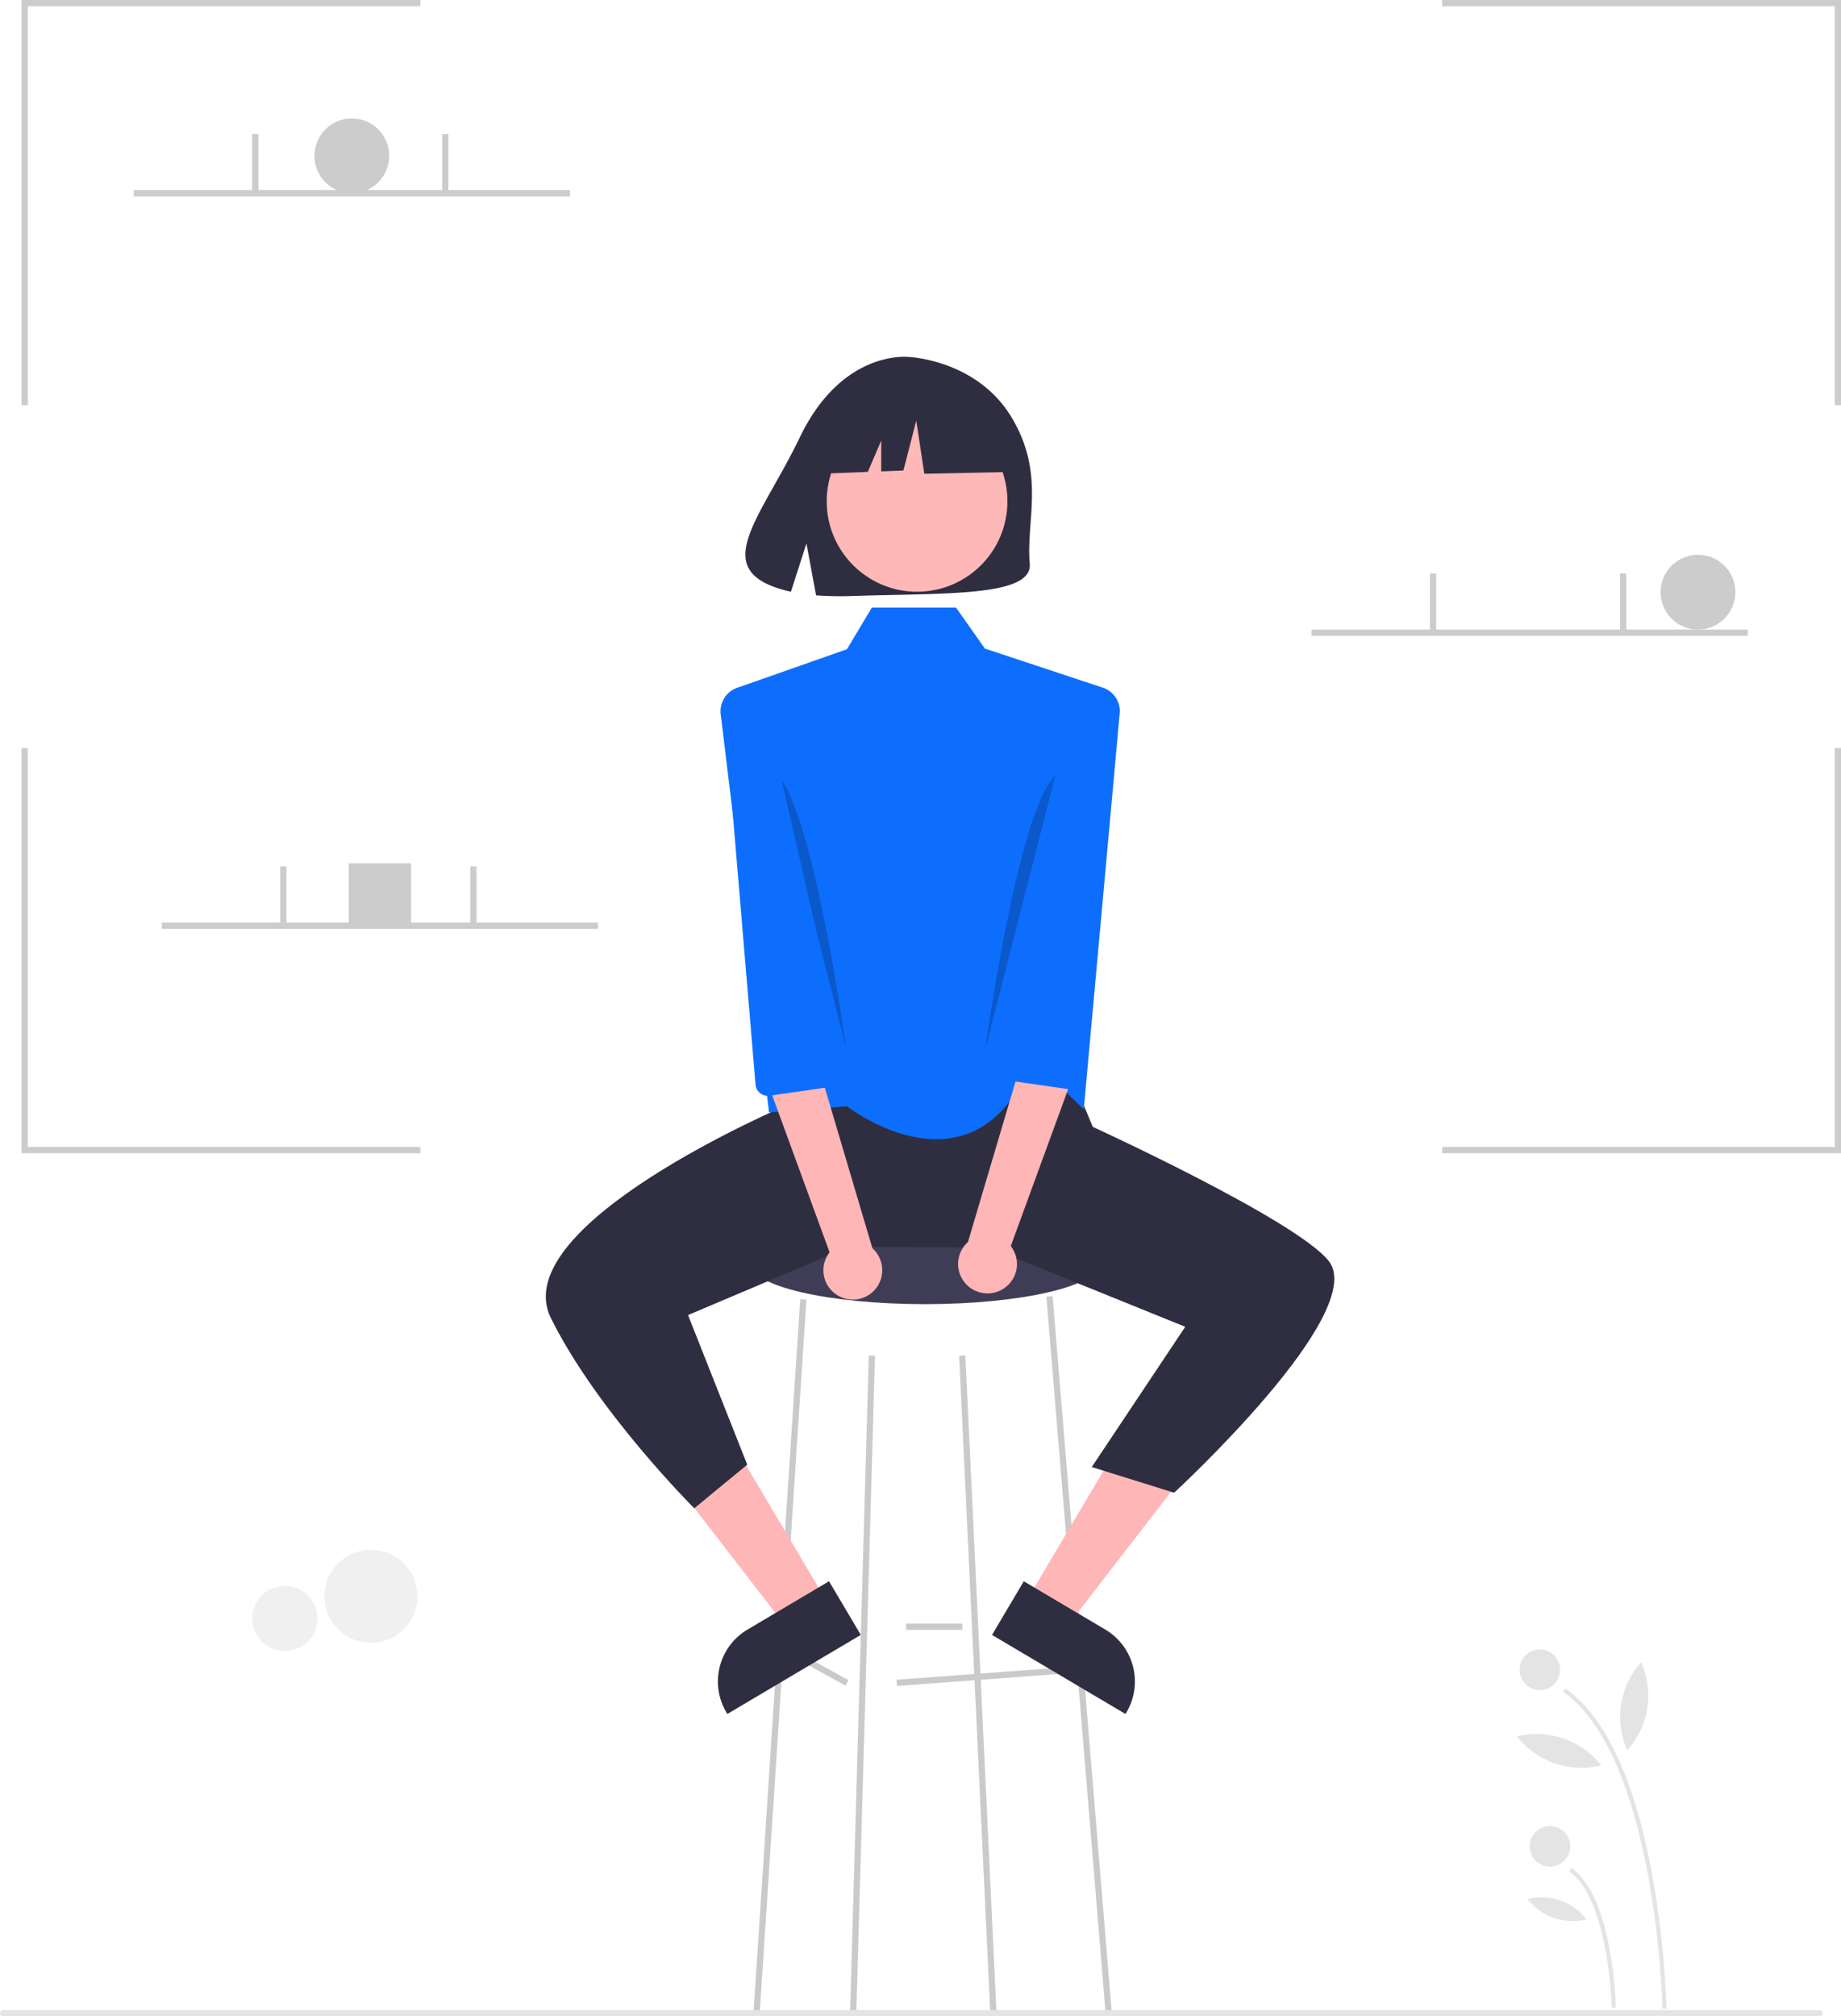 <?xml version="1.0" encoding="UTF-8" standalone="no"?>
<svg
   data-name="Layer 1"
   width="590.819"
   height="646.936"
   viewBox="0 0 590.819 646.936"
   version="1.1"
   id="svg37"
   sodipodi:docname="undraw_modern_professional_re_3b6l.svg"
   inkscape:version="1.3 (1:1.3+202307231459+0e150ed6c4)"
   xmlns:inkscape="http://www.inkscape.org/namespaces/inkscape"
   xmlns:sodipodi="http://sodipodi.sourceforge.net/DTD/sodipodi-0.dtd"
   xmlns="http://www.w3.org/2000/svg"
   xmlns:svg="http://www.w3.org/2000/svg">
  <defs
     id="defs37" />
  <sodipodi:namedview
     id="namedview37"
     pagecolor="#ffffff"
     bordercolor="#000000"
     borderopacity="0.25"
     inkscape:showpageshadow="2"
     inkscape:pageopacity="0.0"
     inkscape:pagecheckerboard="0"
     inkscape:deskcolor="#d1d1d1"
     inkscape:zoom="1.2443272"
     inkscape:cx="295.74216"
     inkscape:cy="323.46799"
     inkscape:window-width="1920"
     inkscape:window-height="1002"
     inkscape:window-x="0"
     inkscape:window-y="0"
     inkscape:window-maximized="1"
     inkscape:current-layer="svg37" />
  <circle
     cx="119.021"
     cy="512.164"
     r="14.92"
     fill="#f0f0f0"
     style="isolation:isolate"
     id="circle1" />
  <circle
     cx="91.407"
     cy="519.29"
     r="10.466"
     fill="#f0f0f0"
     style="isolation:isolate"
     id="circle2" />
  <circle
     cx="112.915"
     cy="50"
     r="12"
     fill="#ccc"
     id="circle3" />
  <circle
     cx="544.915"
     cy="190"
     r="12"
     fill="#ccc"
     id="circle4" />
  <rect
     x="111.915"
     y="277"
     width="20"
     height="20"
     fill="#ccc"
     id="rect4" />
  <polygon
     points="8.915 130 6.915 130 6.915 0 134.915 0 134.915 2 8.915 2 8.915 130"
     fill="#ccc"
     id="polygon4" />
  <polygon
     points="590.819 130 588.819 130 588.819 2 462.819 2 462.819 0 590.819 0 590.819 130"
     fill="#ccc"
     id="polygon5" />
  <polygon
     points="8.915 240 6.915 240 6.915 370 134.915 370 134.915 368 8.915 368 8.915 240"
     fill="#ccc"
     id="polygon6" />
  <polygon
     points="590.819 240 588.819 240 588.819 368 462.819 368 462.819 370 590.819 370 590.819 240"
     fill="#ccc"
     id="polygon7" />
  <rect
     x="42.915"
     y="61"
     width="140"
     height="2"
     fill="#ccc"
     id="rect7" />
  <rect
     x="80.915"
     y="43"
     width="2"
     height="18.5"
     fill="#ccc"
     id="rect8" />
  <rect
     x="141.915"
     y="43"
     width="2"
     height="18.5"
     fill="#ccc"
     id="rect9" />
  <rect
     x="420.915"
     y="202"
     width="140"
     height="2"
     fill="#ccc"
     id="rect10" />
  <rect
     x="458.915"
     y="184"
     width="2"
     height="18.5"
     fill="#ccc"
     id="rect11" />
  <rect
     x="519.915"
     y="184"
     width="2"
     height="18.5"
     fill="#ccc"
     id="rect12" />
  <rect
     x="51.915"
     y="296"
     width="140"
     height="2"
     fill="#ccc"
     id="rect13" />
  <rect
     x="89.915"
     y="278"
     width="2"
     height="18.5"
     fill="#ccc"
     id="rect14" />
  <rect
     x="150.915"
     y="278"
     width="2"
     height="18.5"
     fill="#ccc"
     id="rect15" />
  <ellipse
     cx="296.807"
     cy="405.436"
     rx="56"
     ry="13"
     fill="#3f3d56"
     id="ellipse15" />
  <rect
     x="592.324"
     y="663.468"
     width="54.148"
     height="2"
     transform="translate(-351.906 -79.045) rotate(-4.229)"
     fill="#cacaca"
     id="rect16" />
  <rect
     x="565.398"
     y="649.555"
     width="2"
     height="22.825"
     transform="translate(-590.301 712.19) rotate(-61.189)"
     fill="#cacaca"
     id="rect17" />
  <rect
     x="290.807"
     y="520.936"
     width="18"
     height="2"
     fill="#cacaca"
     id="rect18" />
  <polygon
     points="243.805 646.004 241.809 645.868 256.809 416.868 258.805 417.004 243.805 646.004"
     fill="#cacaca"
     id="polygon18" />
  <polygon
     points="317.808 645.985 307.808 434.985 309.806 434.887 319.806 645.887 317.808 645.985"
     fill="#cacaca"
     id="polygon19" />
  <rect
     x="649.898"
     y="542.076"
     width="2"
     height="230.783"
     transform="translate(-356.508 -70.714) rotate(-4.722)"
     fill="#cacaca"
     id="rect19" />
  <polygon
     points="274.807 645.96 272.807 645.912 278.807 434.912 280.807 434.96 274.807 645.96"
     fill="#cacaca"
     id="polygon20" />
  <polygon
     points="265.236 513.691 251.954 521.557 215.29 474.07 234.894 462.459 265.236 513.691"
     fill="#ffb6b6"
     id="polygon21" />
  <path
     d="M580.84,651.091l-42.827,25.366-.321-.542a19.375,19.375,0,0,1,6.796-26.543l.001-.001,26.158-15.492Z"
     transform="translate(-304.591 -126.532)"
     fill="#2f2e41"
     id="path21" />
  <polygon
     points="329.378 513.691 342.66 521.557 379.324 474.07 359.721 462.459 329.378 513.691"
     fill="#ffb6b6"
     id="polygon22" />
  <path
     d="M633.149,633.88l26.158,15.492.001.001a19.375,19.375,0,0,1,6.796,26.543l-.321.542-42.827-25.366Z"
     transform="translate(-304.591 -126.532)"
     fill="#2f2e41"
     id="path22" />
  <path
     d="M643.097,459.032s-43.335,30.523-85.517,2.979l-.66,19.201S466.565,519.532,481.398,549.468s46,61,46,61l17-14-19-48,51.682-21.895,45.056.227,62.826,25.429-30,45,26.436,8.239s63-58,49.5-74.5c-10.821-13.225-75.594-42.878-75.594-42.878Z"
     transform="translate(-304.591 -126.532)"
     fill="#2f2e41"
     id="path23" />
  <path
     d="M658.177,347.06l-37.509-12.434L611.398,321.468h-27l-8,13.366L541.618,347.06a8,8,0,0,0-5.686,9.047L551.398,483.468l25-2s33.682,26.282,54-4l1.085-15.271,20.915,20.271L663.864,356.107A8,8,0,0,0,658.177,347.06Z"
     transform="translate(-304.591 -126.532)"
     fill="#6c63ff"
     id="path24"
     style="fill:#0d6efd;fill-opacity:1" />
  <path
     d="M629.38,260.692c-11.09-18.738-33.03-19.612-33.03-19.612s-21.38-2.734-35.095,25.805c-12.783,26.601-30.426,43.284-2.84,49.511l4.983-15.509,3.086,16.663a107.935,107.935,0,0,0,11.803.202c29.542-.954,57.677.279,56.771-10.322C633.853,293.338,640.051,278.722,629.38,260.692Z"
     transform="translate(-304.591 -126.532)"
     fill="#2f2e41"
     id="path25" />
  <circle
     cx="294.307"
     cy="160.855"
     r="29"
     fill="#ffb8b8"
     id="circle25" />
  <polygon
     points="320.886 131.353 299.21 119.999 269.277 124.644 263.084 151.997 278.5 151.404 282.807 141.355 282.807 151.239 289.921 150.965 294.049 134.966 296.63 151.997 321.919 151.481 320.886 131.353"
     fill="#2f2e41"
     id="polygon25" />
  <path
     d="M553.58,374.532l22.5,87.991S565.58,385.532,553.58,374.532Z"
     transform="translate(-304.591 -126.532)"
     opacity="0.2"
     style="isolation:isolate"
     id="path26" />
  <path
     d="M620.716,463.523l22.5-87.991C631.216,386.532,620.716,463.523,620.716,463.523Z"
     transform="translate(-304.591 -126.532)"
     opacity="0.2"
     style="isolation:isolate"
     id="path27" />
  <path
     d="M625.956,540.393a9.377,9.377,0,0,0,3.016-14.059L649.398,470.468,633.762,462.508l-18.54,62.542A9.428,9.428,0,0,0,625.956,540.393Z"
     transform="translate(-304.591 -126.532)"
     fill="#ffb6b6"
     id="path28" />
  <path
     d="M645.692,369.035l-22.79,99.102a4,4,0,0,0,2.995,4.733l21.948,3.162a4,4,0,0,0,4.875-3.323L659.398,369.468Z"
     transform="translate(-304.591 -126.532)"
     fill="#6c63ff"
     id="path29"
     style="fill:#0d6efd;fill-opacity:1" />
  <path
     d="M573.84,542.393a9.377,9.377,0,0,1-3.016-14.059L550.398,472.468l15.635-7.96,18.54,62.542A9.428,9.428,0,0,1,573.84,542.393Z"
     transform="translate(-304.591 -126.532)"
     fill="#ffb6b6"
     id="path30" />
  <path
     d="M554.103,371.035l22.79,99.102a4,4,0,0,1-2.995,4.733L551.95,478.032a4,4,0,0,1-4.875-3.323L538.398,371.468Z"
     transform="translate(-304.591 -126.532)"
     fill="#6c63ff"
     id="path31"
     style="fill:#0d6efd;fill-opacity:1" />
  <path
     d="M888.591,773.468h-583a1,1,0,0,1,0-2h583a1,1,0,0,1,0,2Z"
     transform="translate(-304.591 -126.532)"
     fill="#e4e4e4"
     id="path32" />
  <path
     d="M806.201,669.311l.748-1.066c12.836,9.013,22.2,29.06,27.831,59.585a302.009,302.009,0,0,1,4.623,43.161l-1.302.025C838.085,770.213,836.187,690.365,806.201,669.311Z"
     transform="translate(-304.591 -126.532)"
     fill="#e4e4e4"
     id="path33" />
  <path
     d="M808.155,726.921l.748-1.066c13.38,9.394,14.194,43.382,14.222,44.824l-1.302.025C821.816,770.359,820.995,735.937,808.155,726.921Z"
     transform="translate(-304.591 -126.532)"
     fill="#e4e4e4"
     id="path34" />
  <circle
     cx="494.171"
     cy="535.735"
     r="6.511"
     fill="#e4e4e4"
     id="circle34" />
  <circle
     cx="497.427"
     cy="592.383"
     r="6.511"
     fill="#e4e4e4"
     id="circle35" />
  <path
     d="M831.255,659.835a26.358,26.358,0,0,1-4.431,28.305,26.358,26.358,0,0,1,4.431-28.305Z"
     transform="translate(-304.591 -126.532)"
     fill="#e4e4e4"
     id="path35" />
  <path
     d="M791.398,683.664a26.358,26.358,0,0,1,27.099,9.295,26.358,26.358,0,0,1-27.099-9.295Z"
     transform="translate(-304.591 -126.532)"
     fill="#e4e4e4"
     id="path36" />
  <path
     d="M794.799,735.842a18.475,18.475,0,0,1,18.995,6.515A18.475,18.475,0,0,1,794.799,735.842Z"
     transform="translate(-304.591 -126.532)"
     fill="#e4e4e4"
     id="path37" />
</svg>
